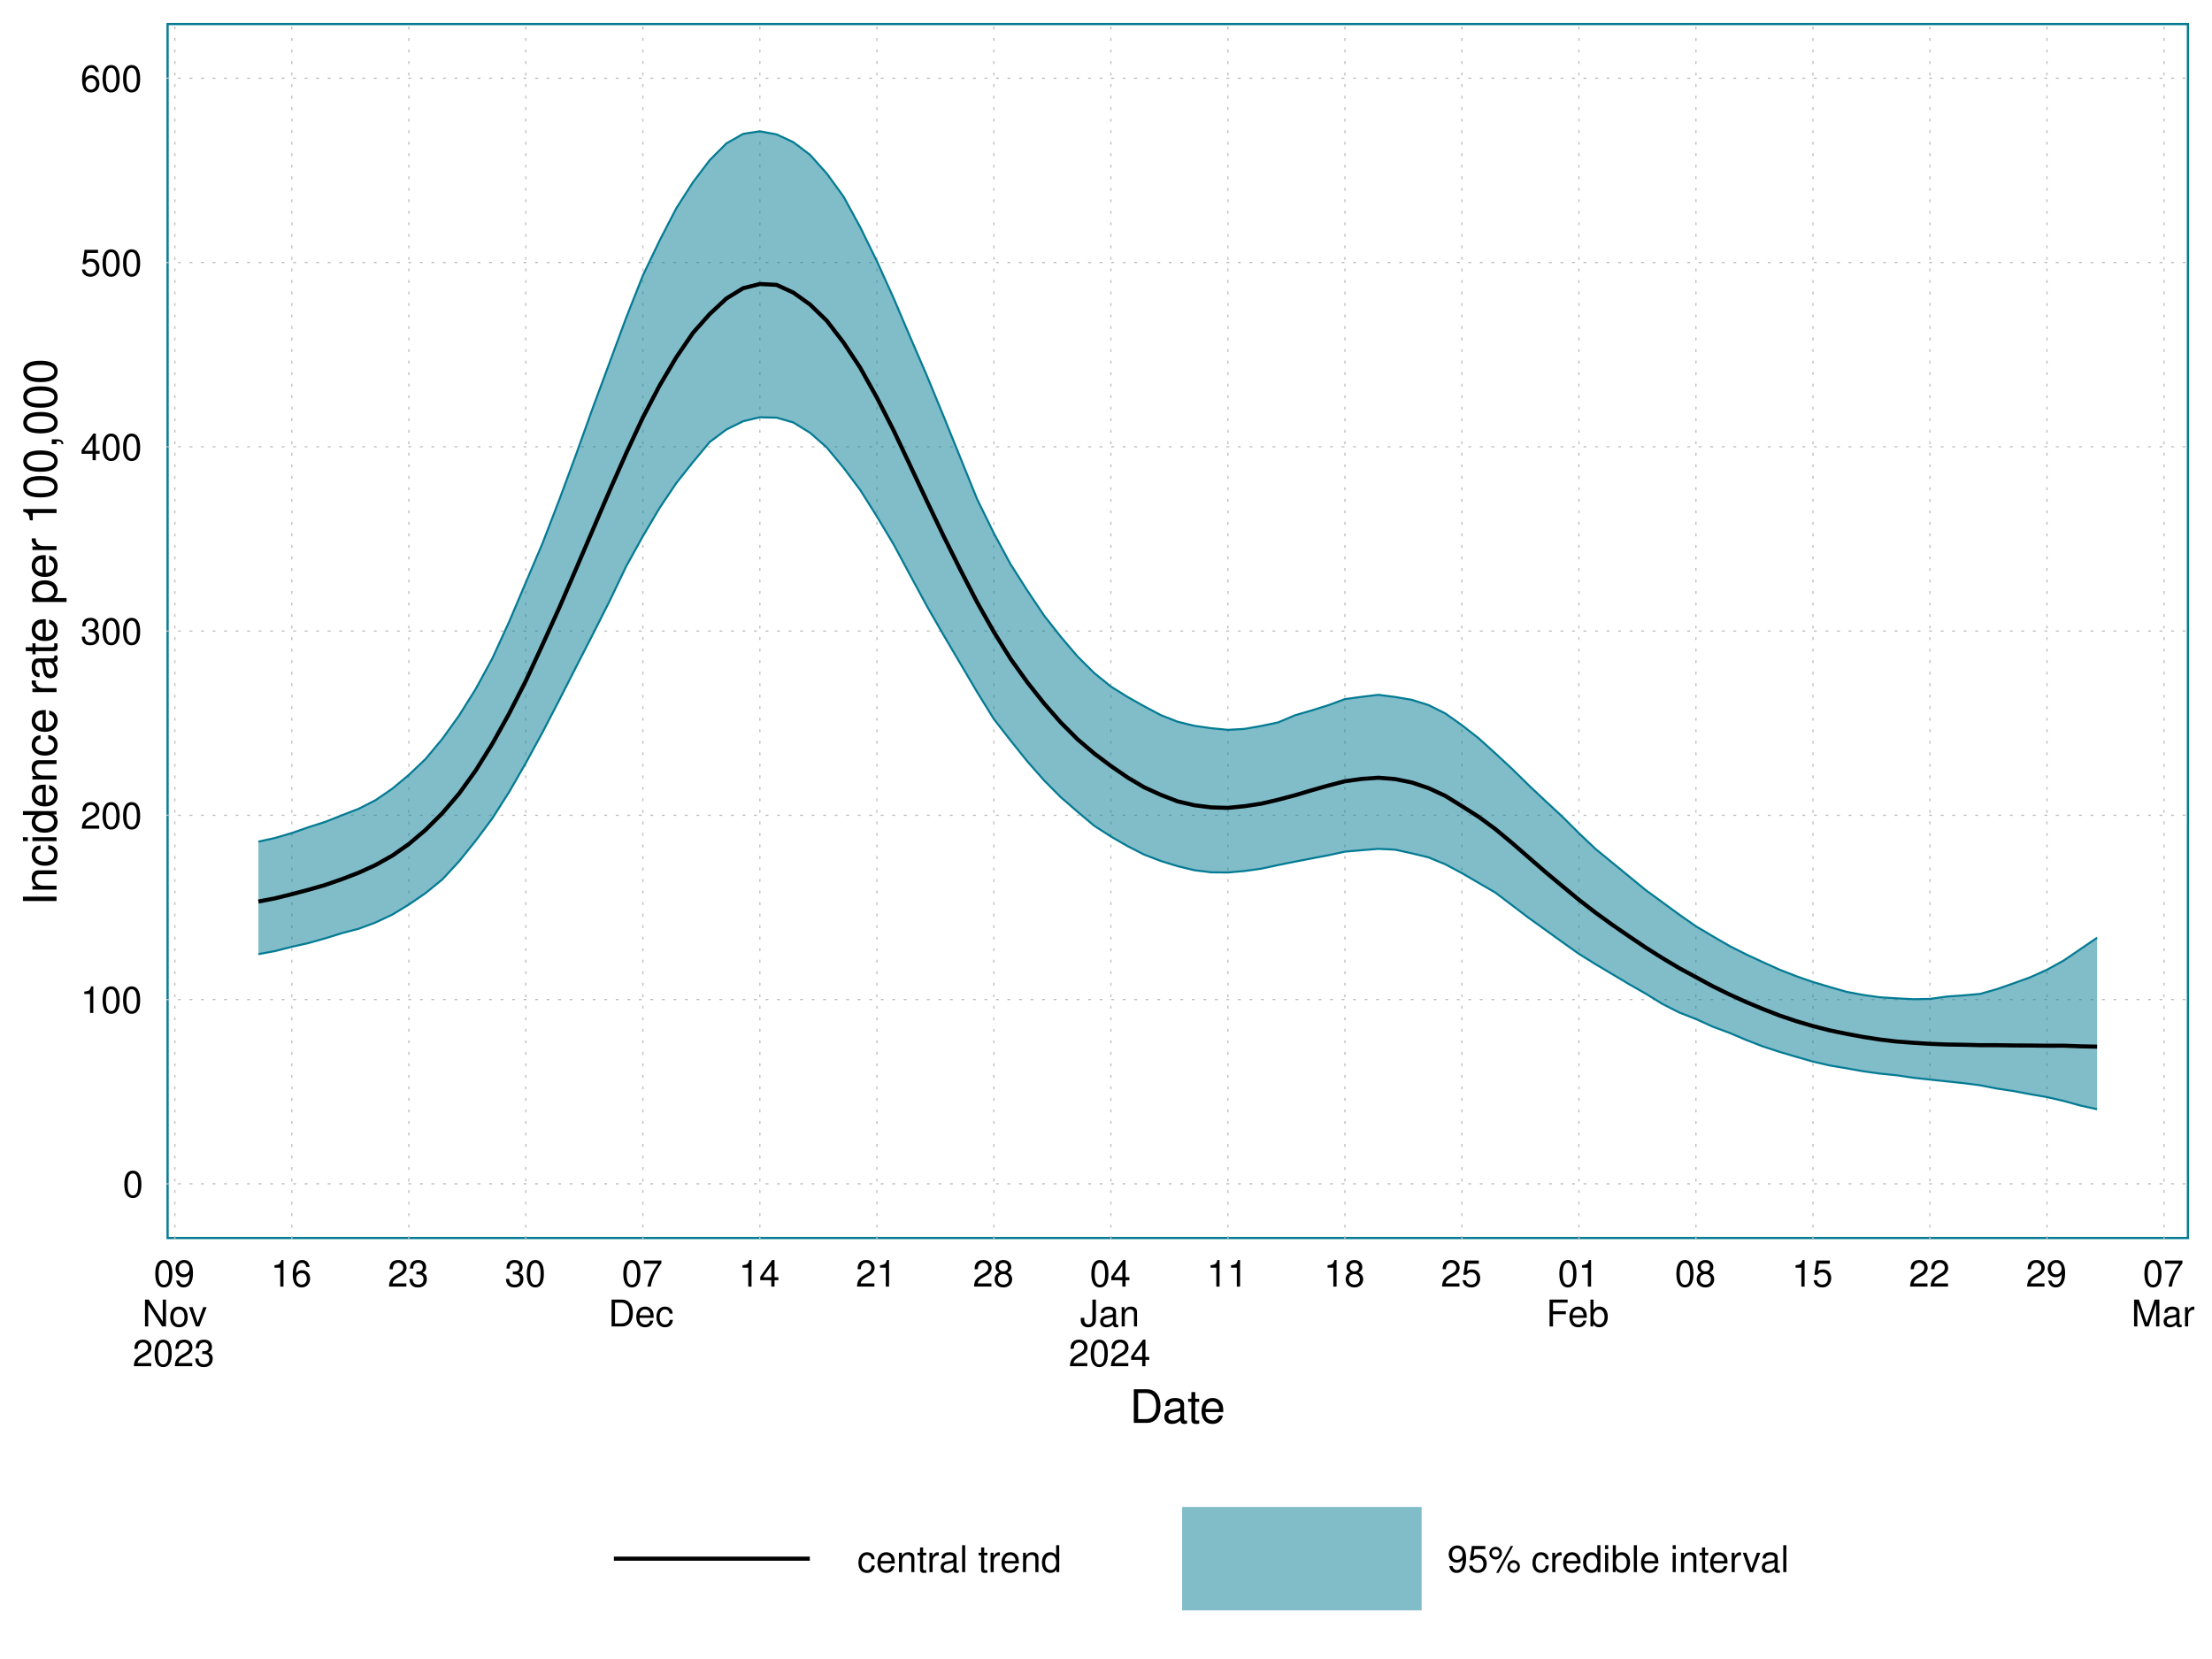 <?xml version="1.0" encoding="UTF-8"?>
<svg xmlns="http://www.w3.org/2000/svg" xmlns:xlink="http://www.w3.org/1999/xlink" width="576pt" height="432pt" viewBox="0 0 576 432" version="1.1">
<defs>
<g>
<symbol overflow="visible" id="glyph0-0">
<path style="stroke:none;" d=""/>
</symbol>
<symbol overflow="visible" id="glyph0-1">
<path style="stroke:none;" d="M 2.641 -6.938 C 2 -6.938 1.422 -6.656 1.078 -6.172 C 0.641 -5.562 0.406 -4.641 0.406 -3.359 C 0.406 -1.016 1.188 0.219 2.641 0.219 C 4.078 0.219 4.859 -1.016 4.859 -3.297 C 4.859 -4.641 4.656 -5.547 4.203 -6.172 C 3.844 -6.656 3.281 -6.938 2.641 -6.938 Z M 2.641 -6.188 C 3.547 -6.188 4 -5.25 4 -3.375 C 4 -1.406 3.562 -0.484 2.625 -0.484 C 1.734 -0.484 1.281 -1.438 1.281 -3.344 C 1.281 -5.25 1.734 -6.188 2.641 -6.188 Z M 2.641 -6.188 "/>
</symbol>
<symbol overflow="visible" id="glyph0-2">
<path style="stroke:none;" d="M 2.484 -4.938 L 2.484 0 L 3.328 0 L 3.328 -6.938 L 2.766 -6.938 C 2.469 -5.875 2.281 -5.734 0.984 -5.562 L 0.984 -4.938 Z M 2.484 -4.938 "/>
</symbol>
<symbol overflow="visible" id="glyph0-3">
<path style="stroke:none;" d="M 4.859 -0.828 L 1.281 -0.828 C 1.359 -1.406 1.672 -1.781 2.5 -2.281 L 3.469 -2.828 C 4.406 -3.344 4.906 -4.062 4.906 -4.906 C 4.906 -5.484 4.672 -6.031 4.266 -6.406 C 3.859 -6.766 3.375 -6.938 2.719 -6.938 C 1.859 -6.938 1.219 -6.625 0.844 -6.031 C 0.609 -5.672 0.5 -5.234 0.484 -4.531 L 1.328 -4.531 C 1.359 -5.016 1.406 -5.281 1.531 -5.516 C 1.75 -5.938 2.188 -6.203 2.703 -6.203 C 3.469 -6.203 4.031 -5.641 4.031 -4.891 C 4.031 -4.344 3.719 -3.859 3.125 -3.516 L 2.234 -3 C 0.812 -2.172 0.406 -1.531 0.328 -0.016 L 4.859 -0.016 Z M 4.859 -0.828 "/>
</symbol>
<symbol overflow="visible" id="glyph0-4">
<path style="stroke:none;" d="M 2.125 -3.188 L 2.578 -3.188 C 3.5 -3.188 3.984 -2.766 3.984 -1.922 C 3.984 -1.062 3.469 -0.531 2.594 -0.531 C 1.656 -0.531 1.203 -1 1.156 -2.016 L 0.312 -2.016 C 0.344 -1.453 0.438 -1.094 0.609 -0.781 C 0.953 -0.109 1.625 0.219 2.547 0.219 C 3.953 0.219 4.859 -0.625 4.859 -1.938 C 4.859 -2.828 4.516 -3.297 3.703 -3.594 C 4.344 -3.844 4.656 -4.328 4.656 -5.031 C 4.656 -6.219 3.875 -6.938 2.578 -6.938 C 1.203 -6.938 0.484 -6.172 0.453 -4.703 L 1.297 -4.703 C 1.312 -5.125 1.344 -5.359 1.453 -5.578 C 1.641 -5.969 2.062 -6.203 2.594 -6.203 C 3.344 -6.203 3.797 -5.75 3.797 -5 C 3.797 -4.516 3.609 -4.219 3.25 -4.047 C 3.016 -3.953 2.703 -3.922 2.125 -3.906 Z M 2.125 -3.188 "/>
</symbol>
<symbol overflow="visible" id="glyph0-5">
<path style="stroke:none;" d="M 3.141 -1.672 L 3.141 0 L 3.984 0 L 3.984 -1.672 L 4.984 -1.672 L 4.984 -2.438 L 3.984 -2.438 L 3.984 -6.938 L 3.359 -6.938 L 0.266 -2.578 L 0.266 -1.672 Z M 3.141 -2.438 L 1 -2.438 L 3.141 -5.5 Z M 3.141 -2.438 "/>
</symbol>
<symbol overflow="visible" id="glyph0-6">
<path style="stroke:none;" d="M 4.562 -6.797 L 1.062 -6.797 L 0.547 -3.094 L 1.328 -3.094 C 1.719 -3.562 2.047 -3.734 2.578 -3.734 C 3.484 -3.734 4.062 -3.109 4.062 -2.094 C 4.062 -1.125 3.484 -0.531 2.578 -0.531 C 1.828 -0.531 1.375 -0.906 1.188 -1.672 L 0.328 -1.672 C 0.453 -1.109 0.547 -0.844 0.75 -0.594 C 1.125 -0.078 1.828 0.219 2.594 0.219 C 3.969 0.219 4.922 -0.781 4.922 -2.219 C 4.922 -3.562 4.031 -4.484 2.719 -4.484 C 2.25 -4.484 1.859 -4.359 1.469 -4.062 L 1.734 -5.969 L 4.562 -5.969 Z M 4.562 -6.797 "/>
</symbol>
<symbol overflow="visible" id="glyph0-7">
<path style="stroke:none;" d="M 4.781 -5.125 C 4.609 -6.266 3.891 -6.938 2.844 -6.938 C 2.094 -6.938 1.422 -6.578 1.031 -5.953 C 0.594 -5.266 0.406 -4.422 0.406 -3.172 C 0.406 -2 0.578 -1.25 0.984 -0.641 C 1.359 -0.078 1.953 0.219 2.703 0.219 C 3.984 0.219 4.922 -0.75 4.922 -2.094 C 4.922 -3.375 4.062 -4.281 2.844 -4.281 C 2.172 -4.281 1.641 -4.031 1.281 -3.516 C 1.281 -5.234 1.828 -6.188 2.797 -6.188 C 3.391 -6.188 3.797 -5.797 3.938 -5.125 Z M 2.734 -3.531 C 3.547 -3.531 4.062 -2.953 4.062 -2.031 C 4.062 -1.156 3.484 -0.531 2.703 -0.531 C 1.922 -0.531 1.328 -1.188 1.328 -2.078 C 1.328 -2.938 1.906 -3.531 2.734 -3.531 Z M 2.734 -3.531 "/>
</symbol>
<symbol overflow="visible" id="glyph0-8">
<path style="stroke:none;" d="M 0.516 -1.578 C 0.672 -0.453 1.406 0.219 2.438 0.219 C 3.188 0.219 3.859 -0.141 4.266 -0.766 C 4.688 -1.453 4.891 -2.297 4.891 -3.547 C 4.891 -4.719 4.703 -5.453 4.312 -6.078 C 3.938 -6.641 3.344 -6.938 2.594 -6.938 C 1.297 -6.938 0.359 -5.969 0.359 -4.625 C 0.359 -3.344 1.234 -2.453 2.453 -2.453 C 3.094 -2.453 3.578 -2.672 4.016 -3.203 C 4 -1.484 3.469 -0.531 2.5 -0.531 C 1.906 -0.531 1.484 -0.906 1.359 -1.578 Z M 2.578 -6.203 C 3.375 -6.203 3.969 -5.531 3.969 -4.641 C 3.969 -3.797 3.391 -3.188 2.547 -3.188 C 1.734 -3.188 1.234 -3.766 1.234 -4.688 C 1.234 -5.562 1.797 -6.203 2.578 -6.203 Z M 2.578 -6.203 "/>
</symbol>
<symbol overflow="visible" id="glyph0-9">
<path style="stroke:none;" d="M 6.203 -7 L 5.359 -7 L 5.359 -1.281 L 1.703 -7 L 0.734 -7 L 0.734 0 L 1.578 0 L 1.578 -5.672 L 5.188 0 L 6.203 0 Z M 6.203 -7 "/>
</symbol>
<symbol overflow="visible" id="glyph0-10">
<path style="stroke:none;" d="M 2.609 -5.172 C 1.188 -5.172 0.344 -4.156 0.344 -2.469 C 0.344 -0.781 1.188 0.219 2.625 0.219 C 4.031 0.219 4.891 -0.781 4.891 -2.438 C 4.891 -4.188 4.062 -5.172 2.609 -5.172 Z M 2.625 -4.438 C 3.516 -4.438 4.062 -3.688 4.062 -2.453 C 4.062 -1.25 3.5 -0.516 2.625 -0.516 C 1.734 -0.516 1.188 -1.25 1.188 -2.469 C 1.188 -3.688 1.734 -4.438 2.625 -4.438 Z M 2.625 -4.438 "/>
</symbol>
<symbol overflow="visible" id="glyph0-11">
<path style="stroke:none;" d="M 2.734 0 L 4.656 -5.031 L 3.766 -5.031 L 2.344 -0.953 L 1 -5.031 L 0.094 -5.031 L 1.859 0 Z M 2.734 0 "/>
</symbol>
<symbol overflow="visible" id="glyph0-12">
<path style="stroke:none;" d="M 4.984 -6.797 L 0.438 -6.797 L 0.438 -5.969 L 4.109 -5.969 C 2.5 -3.656 1.828 -2.234 1.328 0 L 2.219 0 C 2.594 -2.172 3.453 -4.047 4.984 -6.094 Z M 4.984 -6.797 "/>
</symbol>
<symbol overflow="visible" id="glyph0-13">
<path style="stroke:none;" d="M 0.859 0 L 3.547 0 C 5.312 0 6.406 -1.328 6.406 -3.5 C 6.406 -5.672 5.328 -7 3.547 -7 L 0.859 -7 Z M 1.75 -0.781 L 1.75 -6.203 L 3.391 -6.203 C 4.781 -6.203 5.5 -5.281 5.5 -3.484 C 5.5 -1.719 4.781 -0.781 3.391 -0.781 Z M 1.75 -0.781 "/>
</symbol>
<symbol overflow="visible" id="glyph0-14">
<path style="stroke:none;" d="M 4.922 -2.25 C 4.922 -3.016 4.859 -3.469 4.719 -3.844 C 4.391 -4.672 3.625 -5.172 2.688 -5.172 C 1.281 -5.172 0.391 -4.109 0.391 -2.453 C 0.391 -0.781 1.25 0.219 2.672 0.219 C 3.812 0.219 4.609 -0.438 4.812 -1.531 L 4.016 -1.531 C 3.797 -0.859 3.344 -0.516 2.703 -0.516 C 2.188 -0.516 1.75 -0.75 1.484 -1.172 C 1.297 -1.453 1.234 -1.75 1.219 -2.25 Z M 1.234 -2.891 C 1.312 -3.828 1.875 -4.438 2.672 -4.438 C 3.484 -4.438 4.062 -3.797 4.062 -2.891 Z M 1.234 -2.891 "/>
</symbol>
<symbol overflow="visible" id="glyph0-15">
<path style="stroke:none;" d="M 4.516 -3.344 C 4.484 -3.828 4.375 -4.141 4.188 -4.422 C 3.844 -4.891 3.234 -5.172 2.531 -5.172 C 1.172 -5.172 0.297 -4.094 0.297 -2.422 C 0.297 -0.812 1.156 0.219 2.516 0.219 C 3.719 0.219 4.484 -0.5 4.578 -1.734 L 3.766 -1.734 C 3.641 -0.922 3.219 -0.516 2.547 -0.516 C 1.656 -0.516 1.125 -1.234 1.125 -2.422 C 1.125 -3.688 1.656 -4.438 2.516 -4.438 C 3.188 -4.438 3.609 -4.031 3.719 -3.344 Z M 4.516 -3.344 "/>
</symbol>
<symbol overflow="visible" id="glyph0-16">
<path style="stroke:none;" d="M 3.75 -3.656 C 4.469 -4.094 4.688 -4.438 4.688 -5.078 C 4.688 -6.172 3.844 -6.938 2.641 -6.938 C 1.438 -6.938 0.594 -6.172 0.594 -5.094 C 0.594 -4.438 0.812 -4.094 1.516 -3.656 C 0.734 -3.266 0.359 -2.703 0.359 -1.922 C 0.359 -0.656 1.281 0.219 2.641 0.219 C 3.984 0.219 4.922 -0.656 4.922 -1.922 C 4.922 -2.703 4.531 -3.266 3.75 -3.656 Z M 2.641 -6.188 C 3.359 -6.188 3.812 -5.75 3.812 -5.062 C 3.812 -4.406 3.344 -3.984 2.641 -3.984 C 1.922 -3.984 1.453 -4.406 1.453 -5.078 C 1.453 -5.75 1.922 -6.188 2.641 -6.188 Z M 2.641 -3.266 C 3.484 -3.266 4.062 -2.719 4.062 -1.906 C 4.062 -1.078 3.484 -0.531 2.625 -0.531 C 1.797 -0.531 1.219 -1.094 1.219 -1.906 C 1.219 -2.719 1.781 -3.266 2.641 -3.266 Z M 2.641 -3.266 "/>
</symbol>
<symbol overflow="visible" id="glyph0-17">
<path style="stroke:none;" d="M 3.188 -7 L 3.188 -2.078 C 3.188 -1.516 3.141 -1.203 2.969 -0.953 C 2.797 -0.688 2.469 -0.531 2.125 -0.531 C 1.453 -0.531 1.078 -0.984 1.078 -1.797 L 1.078 -2.25 L 0.156 -2.25 L 0.156 -1.625 C 0.156 -0.5 0.906 0.219 2.109 0.219 C 3.328 0.219 4.094 -0.531 4.094 -1.75 L 4.094 -7 Z M 3.188 -7 "/>
</symbol>
<symbol overflow="visible" id="glyph0-18">
<path style="stroke:none;" d="M 5.125 -0.469 C 5.047 -0.453 5.016 -0.453 4.953 -0.453 C 4.688 -0.453 4.531 -0.594 4.531 -0.844 L 4.531 -3.797 C 4.531 -4.688 3.875 -5.172 2.641 -5.172 C 1.906 -5.172 1.312 -4.953 0.969 -4.578 C 0.734 -4.328 0.641 -4.031 0.625 -3.547 L 1.422 -3.547 C 1.5 -4.156 1.859 -4.438 2.609 -4.438 C 3.344 -4.438 3.734 -4.156 3.734 -3.688 L 3.734 -3.469 C 3.719 -3.125 3.547 -3 2.891 -2.922 C 1.766 -2.766 1.594 -2.734 1.281 -2.609 C 0.703 -2.359 0.406 -1.922 0.406 -1.266 C 0.406 -0.359 1.031 0.219 2.047 0.219 C 2.688 0.219 3.188 0 3.766 -0.516 C 3.812 0 4.062 0.219 4.578 0.219 C 4.766 0.219 4.859 0.203 5.125 0.141 Z M 3.734 -1.578 C 3.734 -1.312 3.656 -1.156 3.422 -0.938 C 3.094 -0.641 2.703 -0.484 2.219 -0.484 C 1.609 -0.484 1.234 -0.781 1.234 -1.281 C 1.234 -1.812 1.578 -2.078 2.453 -2.203 C 3.297 -2.328 3.469 -2.359 3.734 -2.484 Z M 3.734 -1.578 "/>
</symbol>
<symbol overflow="visible" id="glyph0-19">
<path style="stroke:none;" d="M 0.672 -5.031 L 0.672 0 L 1.484 0 L 1.484 -2.766 C 1.484 -3.797 2.016 -4.469 2.844 -4.469 C 3.469 -4.469 3.875 -4.094 3.875 -3.484 L 3.875 0 L 4.672 0 L 4.672 -3.797 C 4.672 -4.641 4.047 -5.172 3.078 -5.172 C 2.328 -5.172 1.859 -4.891 1.406 -4.188 L 1.406 -5.031 Z M 0.672 -5.031 "/>
</symbol>
<symbol overflow="visible" id="glyph0-20">
<path style="stroke:none;" d="M 1.75 -3.188 L 5.094 -3.188 L 5.094 -3.969 L 1.75 -3.969 L 1.75 -6.203 L 5.562 -6.203 L 5.562 -7 L 0.859 -7 L 0.859 0 L 1.75 0 Z M 1.75 -3.188 "/>
</symbol>
<symbol overflow="visible" id="glyph0-21">
<path style="stroke:none;" d="M 0.516 -7 L 0.516 0 L 1.234 0 L 1.234 -0.641 C 1.625 -0.062 2.125 0.219 2.828 0.219 C 4.156 0.219 5.016 -0.859 5.016 -2.531 C 5.016 -4.156 4.203 -5.172 2.875 -5.172 C 2.172 -5.172 1.688 -4.906 1.312 -4.344 L 1.312 -7 Z M 2.719 -4.422 C 3.609 -4.422 4.188 -3.641 4.188 -2.453 C 4.188 -1.312 3.594 -0.531 2.719 -0.531 C 1.859 -0.531 1.312 -1.297 1.312 -2.469 C 1.312 -3.656 1.859 -4.422 2.719 -4.422 Z M 2.719 -4.422 "/>
</symbol>
<symbol overflow="visible" id="glyph0-22">
<path style="stroke:none;" d="M 4.484 0 L 6.453 -5.859 L 6.453 0 L 7.297 0 L 7.297 -7 L 6.062 -7 L 4.031 -0.906 L 1.953 -7 L 0.719 -7 L 0.719 0 L 1.562 0 L 1.562 -5.859 L 3.547 0 Z M 4.484 0 "/>
</symbol>
<symbol overflow="visible" id="glyph0-23">
<path style="stroke:none;" d="M 0.656 -5.031 L 0.656 0 L 1.469 0 L 1.469 -2.609 C 1.484 -3.812 1.969 -4.359 3.078 -4.328 L 3.078 -5.141 C 2.938 -5.156 2.875 -5.172 2.766 -5.172 C 2.25 -5.172 1.859 -4.859 1.406 -4.109 L 1.406 -5.031 Z M 0.656 -5.031 "/>
</symbol>
<symbol overflow="visible" id="glyph0-24">
<path style="stroke:none;" d="M 2.438 -5.031 L 1.609 -5.031 L 1.609 -6.406 L 0.812 -6.406 L 0.812 -5.031 L 0.141 -5.031 L 0.141 -4.375 L 0.812 -4.375 L 0.812 -0.578 C 0.812 -0.062 1.156 0.219 1.781 0.219 C 2 0.219 2.172 0.203 2.438 0.156 L 2.438 -0.516 C 2.328 -0.484 2.219 -0.484 2.047 -0.484 C 1.703 -0.484 1.609 -0.578 1.609 -0.938 L 1.609 -4.375 L 2.438 -4.375 Z M 2.438 -5.031 "/>
</symbol>
<symbol overflow="visible" id="glyph0-25">
<path style="stroke:none;" d="M 1.453 -7 L 0.656 -7 L 0.656 0 L 1.453 0 Z M 1.453 -7 "/>
</symbol>
<symbol overflow="visible" id="glyph0-26">
<path style="stroke:none;" d=""/>
</symbol>
<symbol overflow="visible" id="glyph0-27">
<path style="stroke:none;" d="M 4.75 -7 L 3.953 -7 L 3.953 -4.391 C 3.609 -4.906 3.078 -5.172 2.406 -5.172 C 1.109 -5.172 0.25 -4.125 0.25 -2.516 C 0.25 -0.828 1.078 0.219 2.438 0.219 C 3.125 0.219 3.609 -0.031 4.031 -0.656 L 4.031 0 L 4.75 0 Z M 2.547 -4.422 C 3.406 -4.422 3.953 -3.672 3.953 -2.453 C 3.953 -1.297 3.391 -0.531 2.547 -0.531 C 1.672 -0.531 1.078 -1.312 1.078 -2.469 C 1.078 -3.641 1.672 -4.422 2.547 -4.422 Z M 2.547 -4.422 "/>
</symbol>
<symbol overflow="visible" id="glyph0-28">
<path style="stroke:none;" d="M 1.906 -6.578 C 1 -6.578 0.281 -5.828 0.281 -4.938 C 0.281 -4.031 1 -3.297 1.922 -3.297 C 2.812 -3.297 3.547 -4.031 3.547 -4.906 C 3.547 -5.844 2.828 -6.578 1.906 -6.578 Z M 1.906 -5.906 C 2.453 -5.906 2.891 -5.469 2.891 -4.922 C 2.891 -4.391 2.453 -3.969 1.922 -3.969 C 1.375 -3.969 0.938 -4.391 0.938 -4.938 C 0.938 -5.469 1.375 -5.906 1.906 -5.906 Z M 5.844 -6.797 L 2.047 0.188 L 2.688 0.188 L 6.469 -6.797 Z M 6.594 -3.094 C 5.703 -3.094 4.969 -2.359 4.969 -1.453 C 4.969 -0.547 5.703 0.188 6.609 0.188 C 7.5 0.188 8.234 -0.547 8.234 -1.438 C 8.234 -2.359 7.516 -3.094 6.594 -3.094 Z M 6.594 -2.422 C 7.141 -2.422 7.578 -1.984 7.578 -1.438 C 7.578 -0.922 7.141 -0.484 6.609 -0.484 C 6.062 -0.484 5.625 -0.922 5.625 -1.453 C 5.625 -1.984 6.062 -2.422 6.594 -2.422 Z M 6.594 -2.422 "/>
</symbol>
<symbol overflow="visible" id="glyph0-29">
<path style="stroke:none;" d="M 1.438 -5.031 L 0.641 -5.031 L 0.641 0 L 1.438 0 Z M 1.438 -7 L 0.641 -7 L 0.641 -5.984 L 1.438 -5.984 Z M 1.438 -7 "/>
</symbol>
<symbol overflow="visible" id="glyph1-0">
<path style="stroke:none;" d=""/>
</symbol>
<symbol overflow="visible" id="glyph1-1">
<path style="stroke:none;" d="M 1.062 0 L 4.438 0 C 6.641 0 8 -1.656 8 -4.375 C 8 -7.094 6.656 -8.75 4.438 -8.75 L 1.062 -8.75 Z M 2.188 -0.984 L 2.188 -7.766 L 4.25 -7.766 C 5.969 -7.766 6.891 -6.594 6.891 -4.375 C 6.891 -2.141 5.969 -0.984 4.25 -0.984 Z M 2.188 -0.984 "/>
</symbol>
<symbol overflow="visible" id="glyph1-2">
<path style="stroke:none;" d="M 6.422 -0.594 C 6.312 -0.562 6.266 -0.562 6.203 -0.562 C 5.859 -0.562 5.656 -0.75 5.656 -1.062 L 5.656 -4.75 C 5.656 -5.875 4.844 -6.469 3.297 -6.469 C 2.375 -6.469 1.641 -6.203 1.219 -5.734 C 0.922 -5.406 0.797 -5.047 0.781 -4.422 L 1.781 -4.422 C 1.875 -5.203 2.328 -5.547 3.266 -5.547 C 4.172 -5.547 4.672 -5.203 4.672 -4.609 L 4.672 -4.344 C 4.656 -3.906 4.438 -3.75 3.625 -3.641 C 2.203 -3.469 1.984 -3.422 1.609 -3.266 C 0.875 -2.953 0.5 -2.406 0.5 -1.578 C 0.5 -0.438 1.297 0.281 2.562 0.281 C 3.359 0.281 4 0 4.703 -0.641 C 4.781 0 5.094 0.281 5.734 0.281 C 5.953 0.281 6.078 0.25 6.422 0.172 Z M 4.672 -1.984 C 4.672 -1.641 4.578 -1.438 4.266 -1.156 C 3.859 -0.797 3.375 -0.594 2.781 -0.594 C 2 -0.594 1.547 -0.969 1.547 -1.609 C 1.547 -2.266 1.984 -2.609 3.062 -2.766 C 4.125 -2.906 4.328 -2.953 4.672 -3.109 Z M 4.672 -1.984 "/>
</symbol>
<symbol overflow="visible" id="glyph1-3">
<path style="stroke:none;" d="M 3.047 -6.281 L 2.016 -6.281 L 2.016 -8.016 L 1.016 -8.016 L 1.016 -6.281 L 0.172 -6.281 L 0.172 -5.469 L 1.016 -5.469 L 1.016 -0.719 C 1.016 -0.078 1.453 0.281 2.234 0.281 C 2.5 0.281 2.719 0.25 3.047 0.188 L 3.047 -0.641 C 2.906 -0.609 2.766 -0.594 2.562 -0.594 C 2.141 -0.594 2.016 -0.719 2.016 -1.156 L 2.016 -5.469 L 3.047 -5.469 Z M 3.047 -6.281 "/>
</symbol>
<symbol overflow="visible" id="glyph1-4">
<path style="stroke:none;" d="M 6.156 -2.812 C 6.156 -3.766 6.078 -4.344 5.906 -4.812 C 5.5 -5.844 4.531 -6.469 3.359 -6.469 C 1.609 -6.469 0.484 -5.141 0.484 -3.062 C 0.484 -0.984 1.562 0.281 3.344 0.281 C 4.781 0.281 5.766 -0.547 6.031 -1.906 L 5.016 -1.906 C 4.734 -1.078 4.172 -0.641 3.375 -0.641 C 2.734 -0.641 2.203 -0.938 1.859 -1.469 C 1.625 -1.828 1.531 -2.188 1.531 -2.812 Z M 1.547 -3.625 C 1.625 -4.781 2.344 -5.547 3.344 -5.547 C 4.375 -5.547 5.078 -4.75 5.078 -3.625 Z M 1.547 -3.625 "/>
</symbol>
<symbol overflow="visible" id="glyph2-0">
<path style="stroke:none;" d=""/>
</symbol>
<symbol overflow="visible" id="glyph2-1">
<path style="stroke:none;" d="M -8.75 -2.328 L -8.75 -1.203 L 0 -1.203 L 0 -2.328 Z M -8.75 -2.328 "/>
</symbol>
<symbol overflow="visible" id="glyph2-2">
<path style="stroke:none;" d="M -6.281 -0.844 L 0 -0.844 L 0 -1.844 L -3.469 -1.844 C -4.75 -1.844 -5.594 -2.516 -5.594 -3.547 C -5.594 -4.344 -5.109 -4.844 -4.359 -4.844 L 0 -4.844 L 0 -5.844 L -4.75 -5.844 C -5.797 -5.844 -6.469 -5.062 -6.469 -3.859 C -6.469 -2.922 -6.109 -2.312 -5.234 -1.766 L -6.281 -1.766 Z M -6.281 -0.844 "/>
</symbol>
<symbol overflow="visible" id="glyph2-3">
<path style="stroke:none;" d="M -4.172 -5.656 C -4.781 -5.609 -5.188 -5.469 -5.531 -5.234 C -6.125 -4.797 -6.469 -4.047 -6.469 -3.172 C -6.469 -1.469 -5.125 -0.375 -3.031 -0.375 C -1.016 -0.375 0.281 -1.453 0.281 -3.156 C 0.281 -4.656 -0.625 -5.609 -2.156 -5.719 L -2.156 -4.719 C -1.156 -4.547 -0.641 -4.031 -0.641 -3.188 C -0.641 -2.078 -1.547 -1.422 -3.031 -1.422 C -4.609 -1.422 -5.547 -2.062 -5.547 -3.156 C -5.547 -4 -5.047 -4.531 -4.172 -4.641 Z M -4.172 -5.656 "/>
</symbol>
<symbol overflow="visible" id="glyph2-4">
<path style="stroke:none;" d="M -6.281 -1.797 L -6.281 -0.797 L 0 -0.797 L 0 -1.797 Z M -8.75 -1.797 L -8.75 -0.797 L -7.484 -0.797 L -7.484 -1.797 Z M -8.75 -1.797 "/>
</symbol>
<symbol overflow="visible" id="glyph2-5">
<path style="stroke:none;" d="M -8.75 -5.938 L -8.75 -4.938 L -5.5 -4.938 C -6.125 -4.531 -6.469 -3.859 -6.469 -3.016 C -6.469 -1.375 -5.156 -0.312 -3.156 -0.312 C -1.031 -0.312 0.281 -1.344 0.281 -3.047 C 0.281 -3.906 -0.047 -4.516 -0.828 -5.047 L 0 -5.047 L 0 -5.938 Z M -5.531 -3.188 C -5.531 -4.266 -4.578 -4.938 -3.078 -4.938 C -1.625 -4.938 -0.656 -4.25 -0.656 -3.188 C -0.656 -2.094 -1.625 -1.359 -3.094 -1.359 C -4.562 -1.359 -5.531 -2.094 -5.531 -3.188 Z M -5.531 -3.188 "/>
</symbol>
<symbol overflow="visible" id="glyph2-6">
<path style="stroke:none;" d="M -2.812 -6.156 C -3.766 -6.156 -4.344 -6.078 -4.812 -5.906 C -5.844 -5.5 -6.469 -4.531 -6.469 -3.359 C -6.469 -1.609 -5.141 -0.484 -3.062 -0.484 C -0.984 -0.484 0.281 -1.562 0.281 -3.344 C 0.281 -4.781 -0.547 -5.766 -1.906 -6.031 L -1.906 -5.016 C -1.078 -4.734 -0.641 -4.172 -0.641 -3.375 C -0.641 -2.734 -0.938 -2.203 -1.469 -1.859 C -1.828 -1.625 -2.188 -1.531 -2.812 -1.531 Z M -3.625 -1.547 C -4.781 -1.625 -5.547 -2.344 -5.547 -3.344 C -5.547 -4.375 -4.75 -5.078 -3.625 -5.078 Z M -3.625 -1.547 "/>
</symbol>
<symbol overflow="visible" id="glyph2-7">
<path style="stroke:none;" d=""/>
</symbol>
<symbol overflow="visible" id="glyph2-8">
<path style="stroke:none;" d="M -6.281 -0.828 L 0 -0.828 L 0 -1.844 L -3.266 -1.844 C -4.781 -1.844 -5.453 -2.469 -5.406 -3.859 L -6.438 -3.859 C -6.453 -3.688 -6.469 -3.594 -6.469 -3.469 C -6.469 -2.812 -6.078 -2.328 -5.141 -1.75 L -6.281 -1.75 Z M -6.281 -0.828 "/>
</symbol>
<symbol overflow="visible" id="glyph2-9">
<path style="stroke:none;" d="M -0.594 -6.422 C -0.562 -6.312 -0.562 -6.266 -0.562 -6.203 C -0.562 -5.859 -0.75 -5.656 -1.062 -5.656 L -4.75 -5.656 C -5.875 -5.656 -6.469 -4.844 -6.469 -3.297 C -6.469 -2.375 -6.203 -1.641 -5.734 -1.219 C -5.406 -0.922 -5.047 -0.797 -4.422 -0.781 L -4.422 -1.781 C -5.203 -1.875 -5.547 -2.328 -5.547 -3.266 C -5.547 -4.172 -5.203 -4.672 -4.609 -4.672 L -4.344 -4.672 C -3.906 -4.656 -3.75 -4.438 -3.641 -3.625 C -3.469 -2.203 -3.422 -1.984 -3.266 -1.609 C -2.953 -0.875 -2.406 -0.5 -1.578 -0.5 C -0.438 -0.5 0.281 -1.297 0.281 -2.562 C 0.281 -3.359 0 -4 -0.641 -4.703 C 0 -4.781 0.281 -5.094 0.281 -5.734 C 0.281 -5.953 0.25 -6.078 0.172 -6.422 Z M -1.984 -4.672 C -1.641 -4.672 -1.438 -4.578 -1.156 -4.266 C -0.797 -3.859 -0.594 -3.375 -0.594 -2.781 C -0.594 -2 -0.969 -1.547 -1.609 -1.547 C -2.266 -1.547 -2.609 -1.984 -2.766 -3.062 C -2.906 -4.125 -2.953 -4.328 -3.109 -4.672 Z M -1.984 -4.672 "/>
</symbol>
<symbol overflow="visible" id="glyph2-10">
<path style="stroke:none;" d="M -6.281 -3.047 L -6.281 -2.016 L -8.016 -2.016 L -8.016 -1.016 L -6.281 -1.016 L -6.281 -0.172 L -5.469 -0.172 L -5.469 -1.016 L -0.719 -1.016 C -0.078 -1.016 0.281 -1.453 0.281 -2.234 C 0.281 -2.5 0.25 -2.719 0.188 -3.047 L -0.641 -3.047 C -0.609 -2.906 -0.594 -2.766 -0.594 -2.562 C -0.594 -2.141 -0.719 -2.016 -1.156 -2.016 L -5.469 -2.016 L -5.469 -3.047 Z M -6.281 -3.047 "/>
</symbol>
<symbol overflow="visible" id="glyph2-11">
<path style="stroke:none;" d="M 2.609 -0.641 L 2.609 -1.656 L -0.656 -1.656 C -0.016 -2.188 0.281 -2.766 0.281 -3.594 C 0.281 -5.219 -1.031 -6.281 -3.031 -6.281 C -5.141 -6.281 -6.469 -5.25 -6.469 -3.578 C -6.469 -2.719 -6.078 -2.047 -5.344 -1.578 L -6.281 -1.578 L -6.281 -0.641 Z M -5.531 -3.406 C -5.531 -4.516 -4.562 -5.234 -3.062 -5.234 C -1.625 -5.234 -0.656 -4.5 -0.656 -3.406 C -0.656 -2.344 -1.625 -1.656 -3.094 -1.656 C -4.578 -1.656 -5.531 -2.344 -5.531 -3.406 Z M -5.531 -3.406 "/>
</symbol>
<symbol overflow="visible" id="glyph2-12">
<path style="stroke:none;" d="M -6.188 -3.109 L 0 -3.109 L 0 -4.156 L -8.672 -4.156 L -8.672 -3.469 C -7.344 -3.094 -7.156 -2.859 -6.953 -1.219 L -6.188 -1.219 Z M -6.188 -3.109 "/>
</symbol>
<symbol overflow="visible" id="glyph2-13">
<path style="stroke:none;" d="M -8.672 -3.297 C -8.672 -2.516 -8.312 -1.781 -7.734 -1.344 C -6.953 -0.797 -5.812 -0.516 -4.203 -0.516 C -1.266 -0.516 0.281 -1.469 0.281 -3.297 C 0.281 -5.094 -1.266 -6.078 -4.125 -6.078 C -5.812 -6.078 -6.938 -5.812 -7.734 -5.25 C -8.328 -4.812 -8.672 -4.109 -8.672 -3.297 Z M -7.734 -3.297 C -7.734 -4.438 -6.578 -5 -4.219 -5 C -1.75 -5 -0.594 -4.453 -0.594 -3.281 C -0.594 -2.156 -1.797 -1.594 -4.188 -1.594 C -6.578 -1.594 -7.734 -2.156 -7.734 -3.297 Z M -7.734 -3.297 "/>
</symbol>
<symbol overflow="visible" id="glyph2-14">
<path style="stroke:none;" d="M -1.25 -1.047 L 0 -1.047 L 0 -1.766 L 0.219 -1.766 C 1.047 -1.766 1.281 -1.609 1.312 -1.047 L 1.766 -1.047 C 1.781 -1.844 1.219 -2.297 0.188 -2.297 L -1.25 -2.297 Z M -1.25 -1.047 "/>
</symbol>
</g>
<clipPath id="clip1">
  <path d="M 43.348 5.977 L 570.023 5.977 L 570.023 322.66 L 43.348 322.66 Z M 43.348 5.977 "/>
</clipPath>
<clipPath id="clip2">
  <path d="M 43.348 308 L 570.023 308 L 570.023 309 L 43.348 309 Z M 43.348 308 "/>
</clipPath>
<clipPath id="clip3">
  <path d="M 43.348 260 L 570.023 260 L 570.023 261 L 43.348 261 Z M 43.348 260 "/>
</clipPath>
<clipPath id="clip4">
  <path d="M 43.348 212 L 570.023 212 L 570.023 213 L 43.348 213 Z M 43.348 212 "/>
</clipPath>
<clipPath id="clip5">
  <path d="M 43.348 164 L 570.023 164 L 570.023 165 L 43.348 165 Z M 43.348 164 "/>
</clipPath>
<clipPath id="clip6">
  <path d="M 43.348 116 L 570.023 116 L 570.023 117 L 43.348 117 Z M 43.348 116 "/>
</clipPath>
<clipPath id="clip7">
  <path d="M 43.348 68 L 570.023 68 L 570.023 69 L 43.348 69 Z M 43.348 68 "/>
</clipPath>
<clipPath id="clip8">
  <path d="M 43.348 20 L 570.023 20 L 570.023 21 L 43.348 21 Z M 43.348 20 "/>
</clipPath>
<clipPath id="clip9">
  <path d="M 45 5.977 L 46 5.977 L 46 322.66 L 45 322.66 Z M 45 5.977 "/>
</clipPath>
<clipPath id="clip10">
  <path d="M 75 5.977 L 77 5.977 L 77 322.66 L 75 322.66 Z M 75 5.977 "/>
</clipPath>
<clipPath id="clip11">
  <path d="M 106 5.977 L 107 5.977 L 107 322.66 L 106 322.66 Z M 106 5.977 "/>
</clipPath>
<clipPath id="clip12">
  <path d="M 136 5.977 L 138 5.977 L 138 322.66 L 136 322.66 Z M 136 5.977 "/>
</clipPath>
<clipPath id="clip13">
  <path d="M 167 5.977 L 168 5.977 L 168 322.66 L 167 322.66 Z M 167 5.977 "/>
</clipPath>
<clipPath id="clip14">
  <path d="M 197 5.977 L 199 5.977 L 199 322.66 L 197 322.66 Z M 197 5.977 "/>
</clipPath>
<clipPath id="clip15">
  <path d="M 228 5.977 L 229 5.977 L 229 322.66 L 228 322.66 Z M 228 5.977 "/>
</clipPath>
<clipPath id="clip16">
  <path d="M 258 5.977 L 259 5.977 L 259 322.66 L 258 322.66 Z M 258 5.977 "/>
</clipPath>
<clipPath id="clip17">
  <path d="M 289 5.977 L 290 5.977 L 290 322.66 L 289 322.66 Z M 289 5.977 "/>
</clipPath>
<clipPath id="clip18">
  <path d="M 319 5.977 L 320 5.977 L 320 322.66 L 319 322.66 Z M 319 5.977 "/>
</clipPath>
<clipPath id="clip19">
  <path d="M 350 5.977 L 351 5.977 L 351 322.66 L 350 322.66 Z M 350 5.977 "/>
</clipPath>
<clipPath id="clip20">
  <path d="M 380 5.977 L 381 5.977 L 381 322.66 L 380 322.66 Z M 380 5.977 "/>
</clipPath>
<clipPath id="clip21">
  <path d="M 410 5.977 L 412 5.977 L 412 322.66 L 410 322.66 Z M 410 5.977 "/>
</clipPath>
<clipPath id="clip22">
  <path d="M 441 5.977 L 442 5.977 L 442 322.66 L 441 322.66 Z M 441 5.977 "/>
</clipPath>
<clipPath id="clip23">
  <path d="M 471 5.977 L 473 5.977 L 473 322.66 L 471 322.66 Z M 471 5.977 "/>
</clipPath>
<clipPath id="clip24">
  <path d="M 502 5.977 L 503 5.977 L 503 322.66 L 502 322.66 Z M 502 5.977 "/>
</clipPath>
<clipPath id="clip25">
  <path d="M 532 5.977 L 534 5.977 L 534 322.66 L 532 322.66 Z M 532 5.977 "/>
</clipPath>
<clipPath id="clip26">
  <path d="M 563 5.977 L 564 5.977 L 564 322.66 L 563 322.66 Z M 563 5.977 "/>
</clipPath>
</defs>
<g id="surface31">
<rect x="0" y="0" width="576" height="432" style="fill:rgb(100%,100%,100%);fill-opacity:1;stroke:none;"/>
<rect x="0" y="0" width="576" height="432" style="fill:rgb(100%,100%,100%);fill-opacity:1;stroke:none;"/>
<path style="fill:none;stroke-width:1.164;stroke-linecap:round;stroke-linejoin:round;stroke:rgb(100%,100%,100%);stroke-opacity:1;stroke-miterlimit:10;" d="M 0 432 L 576 432 L 576 0 L 0 0 Z M 0 432 "/>
<g clip-path="url(#clip1)" clip-rule="nonzero">
<path style="fill-rule:nonzero;fill:rgb(100%,100%,100%);fill-opacity:1;stroke-width:1.164;stroke-linecap:round;stroke-linejoin:round;stroke:rgb(1.569%,48.235%,57.647%);stroke-opacity:1;stroke-miterlimit:10;" d="M 43.348 322.66 L 570.023 322.66 L 570.023 5.977 L 43.348 5.977 Z M 43.348 322.66 "/>
</g>
<g clip-path="url(#clip2)" clip-rule="nonzero">
<path style="fill:none;stroke-width:0.32;stroke-linecap:butt;stroke-linejoin:round;stroke:rgb(74.51%,74.51%,74.51%);stroke-opacity:1;stroke-dasharray:0.75,2.25;stroke-miterlimit:10;" d="M 43.348 308.266 L 570.023 308.266 "/>
</g>
<g clip-path="url(#clip3)" clip-rule="nonzero">
<path style="fill:none;stroke-width:0.32;stroke-linecap:butt;stroke-linejoin:round;stroke:rgb(74.51%,74.51%,74.51%);stroke-opacity:1;stroke-dasharray:0.75,2.25;stroke-miterlimit:10;" d="M 43.348 260.285 L 570.023 260.285 "/>
</g>
<g clip-path="url(#clip4)" clip-rule="nonzero">
<path style="fill:none;stroke-width:0.32;stroke-linecap:butt;stroke-linejoin:round;stroke:rgb(74.51%,74.51%,74.51%);stroke-opacity:1;stroke-dasharray:0.75,2.25;stroke-miterlimit:10;" d="M 43.348 212.301 L 570.023 212.301 "/>
</g>
<g clip-path="url(#clip5)" clip-rule="nonzero">
<path style="fill:none;stroke-width:0.32;stroke-linecap:butt;stroke-linejoin:round;stroke:rgb(74.51%,74.51%,74.51%);stroke-opacity:1;stroke-dasharray:0.75,2.25;stroke-miterlimit:10;" d="M 43.348 164.32 L 570.023 164.32 "/>
</g>
<g clip-path="url(#clip6)" clip-rule="nonzero">
<path style="fill:none;stroke-width:0.32;stroke-linecap:butt;stroke-linejoin:round;stroke:rgb(74.51%,74.51%,74.51%);stroke-opacity:1;stroke-dasharray:0.75,2.25;stroke-miterlimit:10;" d="M 43.348 116.336 L 570.023 116.336 "/>
</g>
<g clip-path="url(#clip7)" clip-rule="nonzero">
<path style="fill:none;stroke-width:0.32;stroke-linecap:butt;stroke-linejoin:round;stroke:rgb(74.51%,74.51%,74.51%);stroke-opacity:1;stroke-dasharray:0.75,2.25;stroke-miterlimit:10;" d="M 43.348 68.355 L 570.023 68.355 "/>
</g>
<g clip-path="url(#clip8)" clip-rule="nonzero">
<path style="fill:none;stroke-width:0.32;stroke-linecap:butt;stroke-linejoin:round;stroke:rgb(74.51%,74.51%,74.51%);stroke-opacity:1;stroke-dasharray:0.75,2.25;stroke-miterlimit:10;" d="M 43.348 20.371 L 570.023 20.371 "/>
</g>
<g clip-path="url(#clip9)" clip-rule="nonzero">
<path style="fill:none;stroke-width:0.32;stroke-linecap:butt;stroke-linejoin:round;stroke:rgb(74.51%,74.51%,74.51%);stroke-opacity:1;stroke-dasharray:0.75,2.25;stroke-miterlimit:10;" d="M 45.523 322.66 L 45.523 5.977 "/>
</g>
<g clip-path="url(#clip10)" clip-rule="nonzero">
<path style="fill:none;stroke-width:0.32;stroke-linecap:butt;stroke-linejoin:round;stroke:rgb(74.51%,74.51%,74.51%);stroke-opacity:1;stroke-dasharray:0.75,2.25;stroke-miterlimit:10;" d="M 75.992 322.66 L 75.992 5.977 "/>
</g>
<g clip-path="url(#clip11)" clip-rule="nonzero">
<path style="fill:none;stroke-width:0.32;stroke-linecap:butt;stroke-linejoin:round;stroke:rgb(74.51%,74.51%,74.51%);stroke-opacity:1;stroke-dasharray:0.75,2.25;stroke-miterlimit:10;" d="M 106.461 322.66 L 106.461 5.977 "/>
</g>
<g clip-path="url(#clip12)" clip-rule="nonzero">
<path style="fill:none;stroke-width:0.32;stroke-linecap:butt;stroke-linejoin:round;stroke:rgb(74.51%,74.51%,74.51%);stroke-opacity:1;stroke-dasharray:0.75,2.25;stroke-miterlimit:10;" d="M 136.93 322.66 L 136.93 5.977 "/>
</g>
<g clip-path="url(#clip13)" clip-rule="nonzero">
<path style="fill:none;stroke-width:0.32;stroke-linecap:butt;stroke-linejoin:round;stroke:rgb(74.51%,74.51%,74.51%);stroke-opacity:1;stroke-dasharray:0.75,2.25;stroke-miterlimit:10;" d="M 167.398 322.66 L 167.398 5.977 "/>
</g>
<g clip-path="url(#clip14)" clip-rule="nonzero">
<path style="fill:none;stroke-width:0.32;stroke-linecap:butt;stroke-linejoin:round;stroke:rgb(74.51%,74.51%,74.51%);stroke-opacity:1;stroke-dasharray:0.75,2.25;stroke-miterlimit:10;" d="M 197.867 322.66 L 197.867 5.977 "/>
</g>
<g clip-path="url(#clip15)" clip-rule="nonzero">
<path style="fill:none;stroke-width:0.32;stroke-linecap:butt;stroke-linejoin:round;stroke:rgb(74.51%,74.51%,74.51%);stroke-opacity:1;stroke-dasharray:0.75,2.25;stroke-miterlimit:10;" d="M 228.336 322.66 L 228.336 5.977 "/>
</g>
<g clip-path="url(#clip16)" clip-rule="nonzero">
<path style="fill:none;stroke-width:0.32;stroke-linecap:butt;stroke-linejoin:round;stroke:rgb(74.51%,74.51%,74.51%);stroke-opacity:1;stroke-dasharray:0.75,2.25;stroke-miterlimit:10;" d="M 258.805 322.66 L 258.805 5.977 "/>
</g>
<g clip-path="url(#clip17)" clip-rule="nonzero">
<path style="fill:none;stroke-width:0.32;stroke-linecap:butt;stroke-linejoin:round;stroke:rgb(74.51%,74.51%,74.51%);stroke-opacity:1;stroke-dasharray:0.75,2.25;stroke-miterlimit:10;" d="M 289.273 322.66 L 289.273 5.977 "/>
</g>
<g clip-path="url(#clip18)" clip-rule="nonzero">
<path style="fill:none;stroke-width:0.32;stroke-linecap:butt;stroke-linejoin:round;stroke:rgb(74.51%,74.51%,74.51%);stroke-opacity:1;stroke-dasharray:0.75,2.25;stroke-miterlimit:10;" d="M 319.742 322.66 L 319.742 5.977 "/>
</g>
<g clip-path="url(#clip19)" clip-rule="nonzero">
<path style="fill:none;stroke-width:0.32;stroke-linecap:butt;stroke-linejoin:round;stroke:rgb(74.51%,74.51%,74.51%);stroke-opacity:1;stroke-dasharray:0.75,2.25;stroke-miterlimit:10;" d="M 350.211 322.66 L 350.211 5.977 "/>
</g>
<g clip-path="url(#clip20)" clip-rule="nonzero">
<path style="fill:none;stroke-width:0.32;stroke-linecap:butt;stroke-linejoin:round;stroke:rgb(74.51%,74.51%,74.51%);stroke-opacity:1;stroke-dasharray:0.75,2.25;stroke-miterlimit:10;" d="M 380.68 322.66 L 380.68 5.977 "/>
</g>
<g clip-path="url(#clip21)" clip-rule="nonzero">
<path style="fill:none;stroke-width:0.32;stroke-linecap:butt;stroke-linejoin:round;stroke:rgb(74.51%,74.51%,74.51%);stroke-opacity:1;stroke-dasharray:0.75,2.25;stroke-miterlimit:10;" d="M 411.148 322.66 L 411.148 5.977 "/>
</g>
<g clip-path="url(#clip22)" clip-rule="nonzero">
<path style="fill:none;stroke-width:0.32;stroke-linecap:butt;stroke-linejoin:round;stroke:rgb(74.51%,74.51%,74.51%);stroke-opacity:1;stroke-dasharray:0.75,2.25;stroke-miterlimit:10;" d="M 441.617 322.66 L 441.617 5.977 "/>
</g>
<g clip-path="url(#clip23)" clip-rule="nonzero">
<path style="fill:none;stroke-width:0.32;stroke-linecap:butt;stroke-linejoin:round;stroke:rgb(74.51%,74.51%,74.51%);stroke-opacity:1;stroke-dasharray:0.75,2.25;stroke-miterlimit:10;" d="M 472.086 322.66 L 472.086 5.977 "/>
</g>
<g clip-path="url(#clip24)" clip-rule="nonzero">
<path style="fill:none;stroke-width:0.32;stroke-linecap:butt;stroke-linejoin:round;stroke:rgb(74.51%,74.51%,74.51%);stroke-opacity:1;stroke-dasharray:0.75,2.25;stroke-miterlimit:10;" d="M 502.555 322.66 L 502.555 5.977 "/>
</g>
<g clip-path="url(#clip25)" clip-rule="nonzero">
<path style="fill:none;stroke-width:0.32;stroke-linecap:butt;stroke-linejoin:round;stroke:rgb(74.51%,74.51%,74.51%);stroke-opacity:1;stroke-dasharray:0.75,2.25;stroke-miterlimit:10;" d="M 533.023 322.66 L 533.023 5.977 "/>
</g>
<g clip-path="url(#clip26)" clip-rule="nonzero">
<path style="fill:none;stroke-width:0.32;stroke-linecap:butt;stroke-linejoin:round;stroke:rgb(74.51%,74.51%,74.51%);stroke-opacity:1;stroke-dasharray:0.75,2.25;stroke-miterlimit:10;" d="M 563.492 322.66 L 563.492 5.977 "/>
</g>
<path style=" stroke:none;fill-rule:nonzero;fill:rgb(1.569%,48.235%,57.647%);fill-opacity:0.502;" d="M 67.285 219.16 L 71.641 218.203 L 75.992 216.914 L 80.344 215.402 L 84.695 214.008 L 89.051 212.285 L 93.402 210.598 L 97.754 208.383 L 102.109 205.406 L 106.461 201.785 L 110.812 197.641 L 115.164 192.422 L 119.52 186.359 L 123.871 179.422 L 128.223 171.418 L 132.578 161.91 L 136.93 151.652 L 141.281 141.449 L 145.633 130.156 L 149.988 118.402 L 154.34 106.27 L 158.691 94.539 L 163.047 82.758 L 167.398 71.746 L 171.75 62.656 L 176.102 54.242 L 180.457 47.438 L 184.809 41.703 L 189.16 37.336 L 193.516 34.859 L 197.867 34.191 L 202.219 34.996 L 206.574 37.016 L 210.926 40.309 L 215.277 45.176 L 219.629 51.145 L 223.984 59.125 L 228.336 68.008 L 232.688 77.617 L 237.043 87.852 L 241.395 97.918 L 245.746 108.492 L 250.098 119.262 L 254.453 130.004 L 258.805 138.879 L 263.156 146.941 L 267.512 153.773 L 271.863 160.273 L 276.215 165.801 L 280.566 170.922 L 284.922 175.246 L 289.273 178.777 L 293.625 181.492 L 297.98 183.941 L 302.332 186.238 L 306.684 187.945 L 311.035 189.004 L 315.391 189.625 L 319.742 190.051 L 324.094 189.801 L 328.449 189.031 L 332.801 188.125 L 337.152 186.273 L 341.508 185.008 L 345.859 183.648 L 350.211 182.051 L 354.562 181.453 L 358.918 180.926 L 363.27 181.488 L 367.621 182.23 L 371.977 183.598 L 376.328 185.762 L 380.68 188.836 L 385.031 192.242 L 389.387 196.176 L 393.738 200.215 L 398.09 204.488 L 402.445 208.59 L 406.797 212.621 L 411.148 216.957 L 415.5 221.094 L 419.855 224.648 L 424.207 228.219 L 428.559 231.793 L 432.914 234.973 L 437.266 238.164 L 441.617 241.203 L 445.969 243.781 L 450.324 246.312 L 454.676 248.512 L 459.027 250.523 L 463.383 252.492 L 467.734 254.199 L 472.086 255.711 L 476.438 257.008 L 480.793 258.262 L 485.145 259.078 L 489.496 259.688 L 493.852 259.969 L 498.203 260.191 L 502.555 260.125 L 506.91 259.504 L 511.262 259.199 L 515.613 258.812 L 519.965 257.574 L 524.32 256.062 L 528.672 254.477 L 533.023 252.523 L 537.379 250.121 L 541.73 247.156 L 546.082 244.188 L 546.082 288.848 L 541.73 287.879 L 537.379 286.684 L 533.023 285.68 L 528.672 284.93 L 524.32 284.105 L 519.965 283.457 L 515.613 282.598 L 511.262 282.043 L 506.91 281.586 L 502.555 281.117 L 498.203 280.641 L 493.852 280 L 489.496 279.559 L 485.145 278.953 L 480.793 278.172 L 476.438 277.441 L 472.086 276.434 L 467.734 275.188 L 463.383 273.902 L 459.027 272.488 L 454.676 270.793 L 450.324 268.949 L 445.969 267.332 L 441.617 265.359 L 437.266 263.652 L 432.914 261.445 L 428.559 258.762 L 424.207 256.281 L 419.855 253.684 L 415.5 251.098 L 411.148 248.387 L 406.797 245.301 L 402.445 242.152 L 398.09 239.031 L 393.738 235.723 L 389.387 232.434 L 385.031 229.902 L 380.68 227.367 L 376.328 225.051 L 371.977 223.258 L 367.621 222.199 L 363.27 221.246 L 358.918 221.039 L 354.562 221.387 L 350.211 221.77 L 345.859 222.711 L 341.508 223.539 L 337.152 224.383 L 332.801 225.258 L 328.449 226.199 L 324.094 226.809 L 319.742 227.191 L 315.391 227.152 L 311.035 226.605 L 306.684 225.559 L 302.332 224.219 L 297.98 222.555 L 293.625 220.336 L 289.273 217.836 L 284.922 215.023 L 280.566 211.355 L 276.215 207.59 L 271.863 203.199 L 267.512 198.258 L 263.156 192.836 L 258.805 187.254 L 254.453 180.23 L 250.098 172.828 L 245.746 165.449 L 241.395 157.891 L 237.043 149.84 L 232.688 141.742 L 228.336 134.477 L 223.984 127.57 L 219.629 121.766 L 215.277 116.512 L 210.926 112.691 L 206.574 110.008 L 202.219 108.754 L 197.867 108.656 L 193.516 109.691 L 189.16 111.84 L 184.809 115.094 L 180.457 120.316 L 176.102 125.797 L 171.75 132.281 L 167.398 139.633 L 163.047 147.488 L 158.691 156.602 L 154.34 165.223 L 149.988 173.715 L 145.633 182.277 L 141.281 190.676 L 136.93 198.668 L 132.578 206.23 L 128.223 213.074 L 123.871 218.922 L 119.52 224.312 L 115.164 229.02 L 110.812 232.562 L 106.461 235.555 L 102.109 238.191 L 97.754 240.227 L 93.402 241.84 L 89.051 242.984 L 84.695 244.34 L 80.344 245.566 L 75.992 246.539 L 71.641 247.648 L 67.285 248.457 Z M 67.285 219.16 "/>
<path style="fill:none;stroke-width:1.067;stroke-linecap:butt;stroke-linejoin:round;stroke:rgb(0%,0%,0%);stroke-opacity:1;stroke-miterlimit:10;" d="M 67.285 234.75 L 71.641 233.918 L 75.992 232.84 L 80.344 231.691 L 84.695 230.441 L 89.051 228.922 L 93.402 227.254 L 97.754 225.266 L 102.109 222.836 L 106.461 219.789 L 110.812 216.105 L 115.164 211.762 L 119.52 206.684 L 123.871 200.637 L 128.223 193.648 L 132.578 185.82 L 136.93 177.273 L 141.281 167.867 L 145.633 158.254 L 149.988 148.18 L 154.34 138.023 L 158.691 127.895 L 163.047 118.047 L 167.398 108.711 L 171.75 100.418 L 176.102 93.039 L 180.457 86.672 L 184.809 81.773 L 189.16 77.723 L 193.516 75.047 L 197.867 73.953 L 202.219 74.18 L 206.574 76.188 L 210.926 79.293 L 215.277 83.5 L 219.629 89.16 L 223.984 95.734 L 228.336 103.531 L 232.688 112.07 L 237.043 121.301 L 241.395 130.57 L 245.746 139.68 L 250.098 148.414 L 254.453 156.855 L 258.805 164.566 L 263.156 171.57 L 267.512 177.656 L 271.863 183.156 L 276.215 188.129 L 280.566 192.492 L 284.922 196.203 L 289.273 199.457 L 293.625 202.457 L 297.98 205.031 L 302.332 207.004 L 306.684 208.68 L 311.035 209.688 L 315.391 210.238 L 319.742 210.367 L 324.094 209.934 L 328.449 209.27 L 332.801 208.254 L 337.152 207.105 L 341.508 205.801 L 345.859 204.566 L 350.211 203.441 L 354.562 202.828 L 358.918 202.52 L 363.27 202.867 L 367.621 203.75 L 371.977 205.223 L 376.328 207.227 L 380.68 209.922 L 385.031 212.691 L 389.387 215.895 L 393.738 219.516 L 398.09 223.297 L 402.445 227.082 L 406.797 230.707 L 411.148 234.305 L 415.5 237.676 L 419.855 240.824 L 424.207 243.82 L 428.559 246.754 L 432.914 249.504 L 437.266 252.098 L 445.969 256.809 L 450.324 258.945 L 454.676 260.922 L 459.027 262.734 L 463.383 264.434 L 467.734 265.906 L 472.086 267.191 L 476.438 268.305 L 480.793 269.199 L 485.145 270.012 L 489.496 270.688 L 493.852 271.207 L 498.203 271.535 L 502.555 271.812 L 506.91 271.984 L 511.262 272.051 L 515.613 272.164 L 519.965 272.164 L 524.32 272.23 L 528.672 272.25 L 533.023 272.305 L 537.379 272.293 L 541.73 272.457 L 546.082 272.543 "/>
<path style="fill:none;stroke-width:0.533;stroke-linecap:butt;stroke-linejoin:round;stroke:rgb(1.569%,48.235%,57.647%);stroke-opacity:1;stroke-miterlimit:10;" d="M 67.285 248.457 L 71.641 247.648 L 75.992 246.539 L 80.344 245.566 L 84.695 244.34 L 89.051 242.984 L 93.402 241.84 L 97.754 240.227 L 102.109 238.191 L 106.461 235.555 L 110.812 232.562 L 115.164 229.02 L 119.52 224.312 L 123.871 218.922 L 128.223 213.074 L 132.578 206.23 L 136.93 198.668 L 141.281 190.676 L 145.633 182.277 L 149.988 173.715 L 154.34 165.223 L 158.691 156.602 L 163.047 147.488 L 167.398 139.633 L 171.75 132.281 L 176.102 125.797 L 180.457 120.316 L 184.809 115.094 L 189.16 111.84 L 193.516 109.691 L 197.867 108.656 L 202.219 108.754 L 206.574 110.008 L 210.926 112.691 L 215.277 116.512 L 219.629 121.766 L 223.984 127.57 L 228.336 134.477 L 232.688 141.742 L 237.043 149.84 L 241.395 157.891 L 245.746 165.449 L 250.098 172.828 L 254.453 180.23 L 258.805 187.254 L 263.156 192.836 L 267.512 198.258 L 271.863 203.199 L 276.215 207.59 L 280.566 211.355 L 284.922 215.023 L 289.273 217.836 L 293.625 220.336 L 297.98 222.555 L 302.332 224.219 L 306.684 225.559 L 311.035 226.605 L 315.391 227.152 L 319.742 227.191 L 324.094 226.809 L 328.449 226.199 L 332.801 225.258 L 337.152 224.383 L 341.508 223.539 L 345.859 222.711 L 350.211 221.77 L 354.562 221.387 L 358.918 221.039 L 363.27 221.246 L 367.621 222.199 L 371.977 223.258 L 376.328 225.051 L 380.68 227.367 L 385.031 229.902 L 389.387 232.434 L 393.738 235.723 L 398.09 239.031 L 402.445 242.152 L 406.797 245.301 L 411.148 248.387 L 415.5 251.098 L 419.855 253.684 L 424.207 256.281 L 428.559 258.762 L 432.914 261.445 L 437.266 263.652 L 441.617 265.359 L 445.969 267.332 L 450.324 268.949 L 454.676 270.793 L 459.027 272.488 L 463.383 273.902 L 467.734 275.188 L 472.086 276.434 L 476.438 277.441 L 480.793 278.172 L 485.145 278.953 L 489.496 279.559 L 493.852 280 L 498.203 280.641 L 502.555 281.117 L 506.91 281.586 L 511.262 282.043 L 515.613 282.598 L 519.965 283.457 L 524.32 284.105 L 528.672 284.93 L 533.023 285.68 L 537.379 286.684 L 541.73 287.879 L 546.082 288.848 "/>
<path style="fill:none;stroke-width:0.533;stroke-linecap:butt;stroke-linejoin:round;stroke:rgb(1.569%,48.235%,57.647%);stroke-opacity:1;stroke-miterlimit:10;" d="M 67.285 219.16 L 71.641 218.203 L 75.992 216.914 L 80.344 215.402 L 84.695 214.008 L 89.051 212.285 L 93.402 210.598 L 97.754 208.383 L 102.109 205.406 L 106.461 201.785 L 110.812 197.641 L 115.164 192.422 L 119.52 186.359 L 123.871 179.422 L 128.223 171.418 L 132.578 161.91 L 136.93 151.652 L 141.281 141.449 L 145.633 130.156 L 149.988 118.402 L 154.34 106.27 L 158.691 94.539 L 163.047 82.758 L 167.398 71.746 L 171.75 62.656 L 176.102 54.242 L 180.457 47.438 L 184.809 41.703 L 189.16 37.336 L 193.516 34.859 L 197.867 34.191 L 202.219 34.996 L 206.574 37.016 L 210.926 40.309 L 215.277 45.176 L 219.629 51.145 L 223.984 59.125 L 228.336 68.008 L 232.688 77.617 L 237.043 87.852 L 241.395 97.918 L 245.746 108.492 L 250.098 119.262 L 254.453 130.004 L 258.805 138.879 L 263.156 146.941 L 267.512 153.773 L 271.863 160.273 L 276.215 165.801 L 280.566 170.922 L 284.922 175.246 L 289.273 178.777 L 293.625 181.492 L 297.98 183.941 L 302.332 186.238 L 306.684 187.945 L 311.035 189.004 L 315.391 189.625 L 319.742 190.051 L 324.094 189.801 L 328.449 189.031 L 332.801 188.125 L 337.152 186.273 L 341.508 185.008 L 345.859 183.648 L 350.211 182.051 L 354.562 181.453 L 358.918 180.926 L 363.27 181.488 L 367.621 182.23 L 371.977 183.598 L 376.328 185.762 L 380.68 188.836 L 385.031 192.242 L 389.387 196.176 L 393.738 200.215 L 398.09 204.488 L 402.445 208.59 L 406.797 212.621 L 411.148 216.957 L 415.5 221.094 L 419.855 224.648 L 424.207 228.219 L 428.559 231.793 L 432.914 234.973 L 437.266 238.164 L 441.617 241.203 L 445.969 243.781 L 450.324 246.312 L 454.676 248.512 L 459.027 250.523 L 463.383 252.492 L 467.734 254.199 L 472.086 255.711 L 476.438 257.008 L 480.793 258.262 L 485.145 259.078 L 489.496 259.688 L 493.852 259.969 L 498.203 260.191 L 502.555 260.125 L 506.91 259.504 L 511.262 259.199 L 515.613 258.812 L 519.965 257.574 L 524.32 256.062 L 528.672 254.477 L 533.023 252.523 L 537.379 250.121 L 541.73 247.156 L 546.082 244.188 "/>
<g style="fill:rgb(0%,0%,0%);fill-opacity:1;">
  <use xlink:href="#glyph0-1" x="31.965" y="311.763"/>
</g>
<g style="fill:rgb(0%,0%,0%);fill-opacity:1;">
  <use xlink:href="#glyph0-2" x="20.965" y="263.782"/>
  <use xlink:href="#glyph0-1" x="26.302" y="263.782"/>
  <use xlink:href="#glyph0-1" x="31.639" y="263.782"/>
</g>
<g style="fill:rgb(0%,0%,0%);fill-opacity:1;">
  <use xlink:href="#glyph0-3" x="20.965" y="215.798"/>
  <use xlink:href="#glyph0-1" x="26.302" y="215.798"/>
  <use xlink:href="#glyph0-1" x="31.639" y="215.798"/>
</g>
<g style="fill:rgb(0%,0%,0%);fill-opacity:1;">
  <use xlink:href="#glyph0-4" x="20.965" y="167.817"/>
  <use xlink:href="#glyph0-1" x="26.302" y="167.817"/>
  <use xlink:href="#glyph0-1" x="31.639" y="167.817"/>
</g>
<g style="fill:rgb(0%,0%,0%);fill-opacity:1;">
  <use xlink:href="#glyph0-5" x="20.965" y="119.833"/>
  <use xlink:href="#glyph0-1" x="26.302" y="119.833"/>
  <use xlink:href="#glyph0-1" x="31.639" y="119.833"/>
</g>
<g style="fill:rgb(0%,0%,0%);fill-opacity:1;">
  <use xlink:href="#glyph0-6" x="20.965" y="71.853"/>
  <use xlink:href="#glyph0-1" x="26.302" y="71.853"/>
  <use xlink:href="#glyph0-1" x="31.639" y="71.853"/>
</g>
<g style="fill:rgb(0%,0%,0%);fill-opacity:1;">
  <use xlink:href="#glyph0-7" x="20.965" y="23.868"/>
  <use xlink:href="#glyph0-1" x="26.302" y="23.868"/>
  <use xlink:href="#glyph0-1" x="31.639" y="23.868"/>
</g>
<g style="fill:rgb(0%,0%,0%);fill-opacity:1;">
  <use xlink:href="#glyph0-1" x="40.023" y="335.036"/>
  <use xlink:href="#glyph0-8" x="45.36" y="335.036"/>
</g>
<g style="fill:rgb(0%,0%,0%);fill-opacity:1;">
  <use xlink:href="#glyph0-9" x="37.023" y="345.407"/>
  <use xlink:href="#glyph0-10" x="43.982" y="345.407"/>
  <use xlink:href="#glyph0-11" x="49.146" y="345.407"/>
</g>
<g style="fill:rgb(0%,0%,0%);fill-opacity:1;">
  <use xlink:href="#glyph0-3" x="34.523" y="355.774"/>
  <use xlink:href="#glyph0-1" x="39.86" y="355.774"/>
  <use xlink:href="#glyph0-3" x="45.197" y="355.774"/>
  <use xlink:href="#glyph0-4" x="50.534" y="355.774"/>
</g>
<g style="fill:rgb(0%,0%,0%);fill-opacity:1;">
  <use xlink:href="#glyph0-2" x="70.492" y="335.036"/>
  <use xlink:href="#glyph0-7" x="75.829" y="335.036"/>
</g>
<g style="fill:rgb(0%,0%,0%);fill-opacity:1;">
  <use xlink:href="#glyph0-3" x="100.961" y="335.036"/>
  <use xlink:href="#glyph0-4" x="106.298" y="335.036"/>
</g>
<g style="fill:rgb(0%,0%,0%);fill-opacity:1;">
  <use xlink:href="#glyph0-4" x="131.43" y="335.036"/>
  <use xlink:href="#glyph0-1" x="136.767" y="335.036"/>
</g>
<g style="fill:rgb(0%,0%,0%);fill-opacity:1;">
  <use xlink:href="#glyph0-1" x="161.898" y="335.036"/>
  <use xlink:href="#glyph0-12" x="167.235" y="335.036"/>
</g>
<g style="fill:rgb(0%,0%,0%);fill-opacity:1;">
  <use xlink:href="#glyph0-13" x="158.398" y="345.407"/>
  <use xlink:href="#glyph0-14" x="165.301" y="345.407"/>
  <use xlink:href="#glyph0-15" x="170.638" y="345.407"/>
</g>
<g style="fill:rgb(0%,0%,0%);fill-opacity:1;">
  <use xlink:href="#glyph0-2" x="192.367" y="335.036"/>
  <use xlink:href="#glyph0-5" x="197.704" y="335.036"/>
</g>
<g style="fill:rgb(0%,0%,0%);fill-opacity:1;">
  <use xlink:href="#glyph0-3" x="222.836" y="335.036"/>
  <use xlink:href="#glyph0-2" x="228.173" y="335.036"/>
</g>
<g style="fill:rgb(0%,0%,0%);fill-opacity:1;">
  <use xlink:href="#glyph0-3" x="253.305" y="335.036"/>
  <use xlink:href="#glyph0-16" x="258.642" y="335.036"/>
</g>
<g style="fill:rgb(0%,0%,0%);fill-opacity:1;">
  <use xlink:href="#glyph0-1" x="283.773" y="335.036"/>
  <use xlink:href="#glyph0-5" x="289.11" y="335.036"/>
</g>
<g style="fill:rgb(0%,0%,0%);fill-opacity:1;">
  <use xlink:href="#glyph0-17" x="281.273" y="345.407"/>
  <use xlink:href="#glyph0-18" x="286.073" y="345.407"/>
  <use xlink:href="#glyph0-19" x="291.41" y="345.407"/>
</g>
<g style="fill:rgb(0%,0%,0%);fill-opacity:1;">
  <use xlink:href="#glyph0-3" x="278.273" y="355.774"/>
  <use xlink:href="#glyph0-1" x="283.61" y="355.774"/>
  <use xlink:href="#glyph0-3" x="288.947" y="355.774"/>
  <use xlink:href="#glyph0-5" x="294.284" y="355.774"/>
</g>
<g style="fill:rgb(0%,0%,0%);fill-opacity:1;">
  <use xlink:href="#glyph0-2" x="314.242" y="335.036"/>
  <use xlink:href="#glyph0-2" x="319.579" y="335.036"/>
</g>
<g style="fill:rgb(0%,0%,0%);fill-opacity:1;">
  <use xlink:href="#glyph0-2" x="344.711" y="335.036"/>
  <use xlink:href="#glyph0-16" x="350.048" y="335.036"/>
</g>
<g style="fill:rgb(0%,0%,0%);fill-opacity:1;">
  <use xlink:href="#glyph0-3" x="375.18" y="335.036"/>
  <use xlink:href="#glyph0-6" x="380.517" y="335.036"/>
</g>
<g style="fill:rgb(0%,0%,0%);fill-opacity:1;">
  <use xlink:href="#glyph0-1" x="405.648" y="335.036"/>
  <use xlink:href="#glyph0-2" x="410.985" y="335.036"/>
</g>
<g style="fill:rgb(0%,0%,0%);fill-opacity:1;">
  <use xlink:href="#glyph0-20" x="402.648" y="345.407"/>
  <use xlink:href="#glyph0-14" x="408.283" y="345.407"/>
  <use xlink:href="#glyph0-21" x="413.64" y="345.407"/>
</g>
<g style="fill:rgb(0%,0%,0%);fill-opacity:1;">
  <use xlink:href="#glyph0-1" x="436.117" y="335.036"/>
  <use xlink:href="#glyph0-16" x="441.454" y="335.036"/>
</g>
<g style="fill:rgb(0%,0%,0%);fill-opacity:1;">
  <use xlink:href="#glyph0-2" x="466.586" y="335.036"/>
  <use xlink:href="#glyph0-6" x="471.923" y="335.036"/>
</g>
<g style="fill:rgb(0%,0%,0%);fill-opacity:1;">
  <use xlink:href="#glyph0-3" x="497.055" y="335.036"/>
  <use xlink:href="#glyph0-3" x="502.392" y="335.036"/>
</g>
<g style="fill:rgb(0%,0%,0%);fill-opacity:1;">
  <use xlink:href="#glyph0-3" x="527.523" y="335.036"/>
  <use xlink:href="#glyph0-8" x="532.86" y="335.036"/>
</g>
<g style="fill:rgb(0%,0%,0%);fill-opacity:1;">
  <use xlink:href="#glyph0-1" x="557.992" y="335.036"/>
  <use xlink:href="#glyph0-12" x="563.329" y="335.036"/>
</g>
<g style="fill:rgb(0%,0%,0%);fill-opacity:1;">
  <use xlink:href="#glyph0-22" x="554.992" y="345.407"/>
  <use xlink:href="#glyph0-18" x="562.988" y="345.407"/>
  <use xlink:href="#glyph0-23" x="568.325" y="345.407"/>
</g>
<g style="fill:rgb(0%,0%,0%);fill-opacity:1;">
  <use xlink:href="#glyph1-1" x="294.184" y="370.514"/>
  <use xlink:href="#glyph1-2" x="302.68" y="370.514"/>
  <use xlink:href="#glyph1-3" x="309.22" y="370.514"/>
  <use xlink:href="#glyph1-4" x="312.388" y="370.514"/>
</g>
<g style="fill:rgb(0%,0%,0%);fill-opacity:1;">
  <use xlink:href="#glyph2-1" x="14.725" y="235.82"/>
  <use xlink:href="#glyph2-2" x="14.725" y="232.484"/>
  <use xlink:href="#glyph2-3" x="14.725" y="225.812"/>
  <use xlink:href="#glyph2-4" x="14.725" y="219.812"/>
  <use xlink:href="#glyph2-5" x="14.725" y="217.148"/>
  <use xlink:href="#glyph2-6" x="14.725" y="210.477"/>
  <use xlink:href="#glyph2-2" x="14.725" y="203.805"/>
  <use xlink:href="#glyph2-3" x="14.725" y="197.133"/>
  <use xlink:href="#glyph2-6" x="14.725" y="191.061"/>
  <use xlink:href="#glyph2-7" x="14.725" y="184.389"/>
  <use xlink:href="#glyph2-8" x="14.725" y="181.053"/>
  <use xlink:href="#glyph2-9" x="14.725" y="177.104"/>
  <use xlink:href="#glyph2-10" x="14.725" y="170.564"/>
  <use xlink:href="#glyph2-6" x="14.725" y="167.396"/>
  <use xlink:href="#glyph2-7" x="14.725" y="160.725"/>
  <use xlink:href="#glyph2-11" x="14.725" y="157.389"/>
  <use xlink:href="#glyph2-6" x="14.725" y="150.717"/>
  <use xlink:href="#glyph2-8" x="14.725" y="144.045"/>
  <use xlink:href="#glyph2-7" x="14.725" y="140.049"/>
  <use xlink:href="#glyph2-12" x="14.725" y="136.713"/>
  <use xlink:href="#glyph2-13" x="14.725" y="130.041"/>
  <use xlink:href="#glyph2-13" x="14.725" y="123.369"/>
  <use xlink:href="#glyph2-14" x="14.725" y="116.697"/>
  <use xlink:href="#glyph2-13" x="14.725" y="113.361"/>
  <use xlink:href="#glyph2-13" x="14.725" y="106.689"/>
  <use xlink:href="#glyph2-13" x="14.725" y="100.018"/>
</g>
<path style=" stroke:none;fill-rule:nonzero;fill:rgb(100%,100%,100%);fill-opacity:1;" d="M 141.516 426.023 L 283.207 426.023 L 283.207 385.723 L 141.516 385.723 Z M 141.516 426.023 "/>
<path style=" stroke:none;fill-rule:nonzero;fill:rgb(100%,100%,100%);fill-opacity:1;" d="M 153.473 420.043 L 217.254 420.043 L 217.254 391.695 L 153.473 391.695 Z M 153.473 420.043 "/>
<path style="fill:none;stroke-width:1.067;stroke-linecap:butt;stroke-linejoin:round;stroke:rgb(0%,0%,0%);stroke-opacity:1;stroke-miterlimit:10;" d="M 159.852 405.871 L 210.875 405.871 "/>
<g style="fill:rgb(0%,0%,0%);fill-opacity:1;">
  <use xlink:href="#glyph0-15" x="223.23" y="409.368"/>
  <use xlink:href="#glyph0-14" x="228.088" y="409.368"/>
  <use xlink:href="#glyph0-19" x="233.425" y="409.368"/>
  <use xlink:href="#glyph0-24" x="238.762" y="409.368"/>
  <use xlink:href="#glyph0-23" x="241.382" y="409.368"/>
  <use xlink:href="#glyph0-18" x="244.54" y="409.368"/>
  <use xlink:href="#glyph0-25" x="249.877" y="409.368"/>
  <use xlink:href="#glyph0-26" x="252.008" y="409.368"/>
  <use xlink:href="#glyph0-24" x="254.676" y="409.368"/>
  <use xlink:href="#glyph0-23" x="257.296" y="409.368"/>
  <use xlink:href="#glyph0-14" x="260.396" y="409.368"/>
  <use xlink:href="#glyph0-19" x="265.733" y="409.368"/>
  <use xlink:href="#glyph0-27" x="271.07" y="409.368"/>
</g>
<path style=" stroke:none;fill-rule:nonzero;fill:rgb(100%,100%,100%);fill-opacity:1;" d="M 295.16 426.023 L 471.852 426.023 L 471.852 385.723 L 295.16 385.723 Z M 295.16 426.023 "/>
<path style=" stroke:none;fill-rule:nonzero;fill:rgb(100%,100%,100%);fill-opacity:1;" d="M 307.117 420.043 L 370.898 420.043 L 370.898 391.695 L 307.117 391.695 Z M 307.117 420.043 "/>
<path style=" stroke:none;fill-rule:nonzero;fill:rgb(1.569%,48.235%,57.647%);fill-opacity:0.502;" d="M 307.824 419.336 L 370.188 419.336 L 370.188 392.406 L 307.824 392.406 Z M 307.824 419.336 "/>
<g style="fill:rgb(0%,0%,0%);fill-opacity:1;">
  <use xlink:href="#glyph0-8" x="376.875" y="409.368"/>
  <use xlink:href="#glyph0-6" x="382.212" y="409.368"/>
  <use xlink:href="#glyph0-28" x="387.549" y="409.368"/>
  <use xlink:href="#glyph0-26" x="396.082" y="409.368"/>
  <use xlink:href="#glyph0-15" x="398.75" y="409.368"/>
  <use xlink:href="#glyph0-23" x="403.55" y="409.368"/>
  <use xlink:href="#glyph0-14" x="406.65" y="409.368"/>
  <use xlink:href="#glyph0-27" x="411.987" y="409.368"/>
  <use xlink:href="#glyph0-29" x="417.324" y="409.368"/>
  <use xlink:href="#glyph0-21" x="419.455" y="409.368"/>
  <use xlink:href="#glyph0-25" x="424.792" y="409.368"/>
  <use xlink:href="#glyph0-14" x="426.923" y="409.368"/>
  <use xlink:href="#glyph0-26" x="432.26" y="409.368"/>
  <use xlink:href="#glyph0-29" x="434.928" y="409.368"/>
  <use xlink:href="#glyph0-19" x="437.059" y="409.368"/>
  <use xlink:href="#glyph0-24" x="442.396" y="409.368"/>
  <use xlink:href="#glyph0-14" x="444.929" y="409.368"/>
  <use xlink:href="#glyph0-23" x="450.266" y="409.368"/>
  <use xlink:href="#glyph0-11" x="453.73" y="409.368"/>
  <use xlink:href="#glyph0-18" x="458.367" y="409.368"/>
  <use xlink:href="#glyph0-25" x="463.704" y="409.368"/>
</g>
</g>
</svg>
